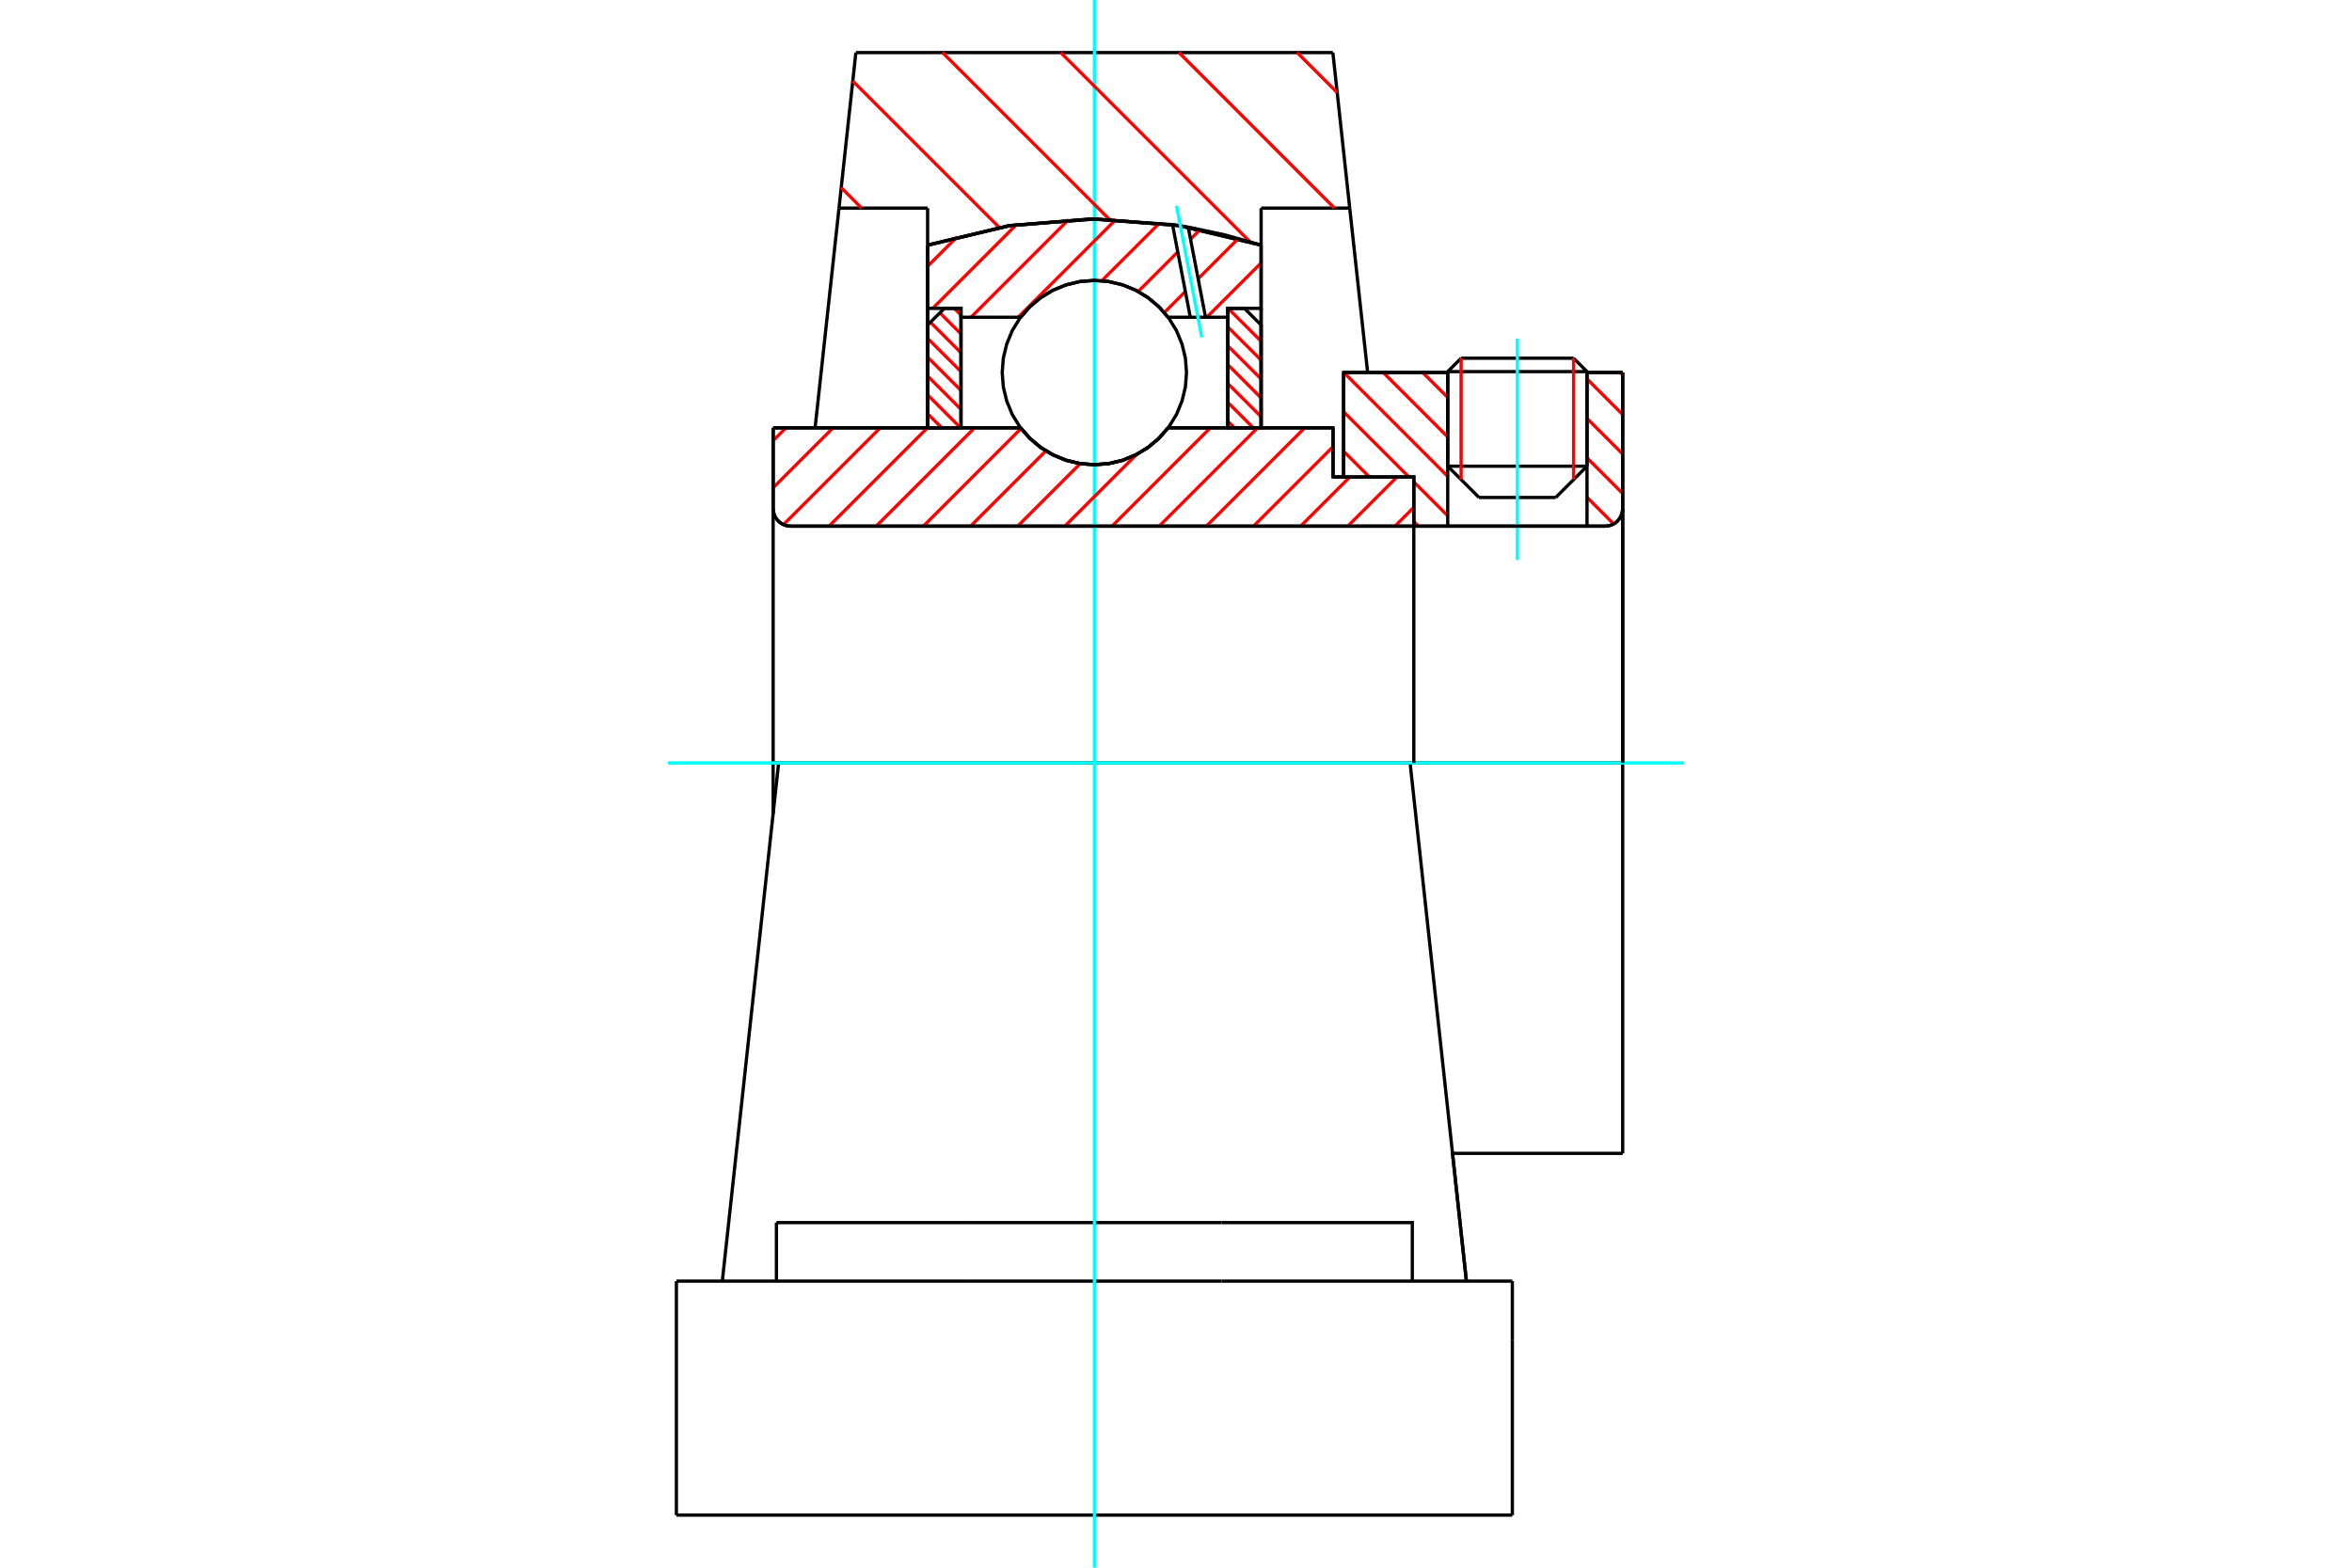 <?xml version="1.0" standalone="no"?>
<!DOCTYPE svg PUBLIC "-//W3C//DTD SVG 1.1//EN"
	"http://www.w3.org/Graphics/SVG/1.1/DTD/svg11.dtd">
<svg xmlns="http://www.w3.org/2000/svg" height="100%" width="100%" viewBox="0 0 36000 24000">
	<rect x="-1800" y="-1200" width="39600" height="26400" style="fill:#FFF"/>
	<g style="fill:none; fill-rule:evenodd" transform="matrix(1 0 0 1 0 0)">
		<g style="fill:none; stroke:#000; stroke-width:50; shape-rendering:geometricPrecision">
			<line x1="20404" y1="7302" x2="20565" y2="7302"/>
			<line x1="20404" y1="6550" x2="20404" y2="7302"/>
			<line x1="11918" y1="11680" x2="11834" y2="11680"/>
			<line x1="11834" y1="12457" x2="11834" y2="11680"/>
			<line x1="11834" y1="6550" x2="15622" y2="6550"/>
			<line x1="17879" y1="6550" x2="20404" y2="6550"/>
			<polyline points="15622,6550 15766,6714 15933,6853 16120,6965 16321,7048 16533,7098 16751,7114 16968,7098 17180,7048 17381,6965 17568,6853 17735,6714 17879,6550"/>
			<polyline points="11834,7786 11837,7828 11847,7869 11863,7908 11885,7944 11913,7976 11945,8004 11981,8026 12020,8042 12061,8052 12103,8055"/>
			<line x1="11834" y1="7786" x2="11834" y2="11680"/>
			<line x1="11834" y1="7786" x2="11834" y2="6550"/>
			<line x1="24291" y1="7137" x2="24291" y2="5702"/>
			<line x1="23812" y1="7616" x2="24291" y2="7137"/>
			<line x1="22159" y1="7137" x2="22638" y2="7616"/>
			<line x1="22159" y1="5702" x2="22159" y2="7137"/>
			<line x1="22159" y1="5702" x2="20565" y2="5702"/>
			<line x1="20565" y1="7302" x2="20565" y2="5702"/>
			<line x1="24568" y1="8055" x2="12103" y2="8055"/>
			<polyline points="24568,8055 24610,8052 24651,8042 24690,8026 24726,8004 24758,7976 24785,7944 24807,7908 24823,7869 24833,7828 24837,7786"/>
			<line x1="24837" y1="5702" x2="24837" y2="7786"/>
			<line x1="24837" y1="5702" x2="24291" y2="5702"/>
			<polyline points="24837,17657 24837,11680 21583,11680"/>
			<line x1="24837" y1="7786" x2="24837" y2="11680"/>
			<line x1="22159" y1="7137" x2="24291" y2="7137"/>
			<line x1="24291" y1="5689" x2="22159" y2="5689"/>
			<line x1="22364" y1="5484" x2="24086" y2="5484"/>
			<line x1="23812" y1="7616" x2="22638" y2="7616"/>
			<line x1="22232" y1="17657" x2="24837" y2="17657"/>
			<line x1="22159" y1="5689" x2="22159" y2="5702"/>
			<line x1="24291" y1="5702" x2="24291" y2="5689"/>
			<line x1="22364" y1="5484" x2="22159" y2="5689"/>
			<line x1="24291" y1="5689" x2="24086" y2="5484"/>
			<line x1="21583" y1="11680" x2="11918" y2="11680"/>
			<line x1="20659" y1="3186" x2="19303" y2="3186"/>
			<line x1="20401" y1="805" x2="20659" y2="3186"/>
			<line x1="13100" y1="805" x2="20401" y2="805"/>
			<line x1="12842" y1="3186" x2="13100" y2="805"/>
			<line x1="14198" y1="3186" x2="12842" y2="3186"/>
			<line x1="14198" y1="3753" x2="14198" y2="3186"/>
			<polyline points="19303,3753 18042,3453 16751,3352 15459,3453 14198,3753"/>
			<line x1="19303" y1="3186" x2="19303" y2="3753"/>
			<line x1="14198" y1="6550" x2="14198" y2="3753"/>
			<line x1="12476" y1="6550" x2="12842" y2="3186"/>
			<line x1="19303" y1="3753" x2="19303" y2="6550"/>
			<line x1="10353" y1="23195" x2="23148" y2="23195"/>
			<line x1="11884" y1="19613" x2="11884" y2="18717"/>
			<line x1="14804" y1="18717" x2="11884" y2="18717"/>
			<line x1="14804" y1="19613" x2="18697" y2="19613"/>
			<line x1="18697" y1="18717" x2="14804" y2="18717"/>
			<polyline points="21617,19613 21617,18717 18697,18717"/>
			<line x1="22445" y1="19613" x2="22223" y2="17569"/>
			<line x1="11278" y1="17569" x2="11056" y2="19613"/>
			<line x1="18697" y1="19613" x2="23148" y2="19613"/>
			<line x1="22232" y1="17657" x2="22445" y2="19613"/>
			<line x1="20659" y1="3186" x2="20933" y2="5700"/>
			<line x1="11918" y1="11680" x2="11278" y2="17569"/>
			<line x1="23148" y1="20508" x2="23148" y2="19613"/>
			<line x1="23148" y1="23195" x2="23148" y2="20508"/>
			<polyline points="10353,23195 10353,20508 10353,19613"/>
			<line x1="22223" y1="17569" x2="21583" y2="11680"/>
			<line x1="10353" y1="19613" x2="14804" y2="19613"/>
		</g>
		<g style="fill:none; stroke:#0FF; stroke-width:50; shape-rendering:geometricPrecision">
			<line x1="23225" y1="8572" x2="23225" y2="5185"/>
			<line x1="16751" y1="24000" x2="16751" y2="0"/>
			<line x1="10224" y1="11680" x2="25776" y2="11680"/>
		</g>
		<g style="fill:none; stroke:#F00; stroke-width:50; shape-rendering:geometricPrecision">
			<line x1="19855" y1="805" x2="20467" y2="1417"/>
			<line x1="18046" y1="805" x2="20426" y2="3186"/>
			<line x1="16236" y1="805" x2="19136" y2="3705"/>
			<line x1="14427" y1="805" x2="16981" y2="3359"/>
			<line x1="13053" y1="1241" x2="15296" y2="3483"/>
			<line x1="12876" y1="2873" x2="13188" y2="3186"/>
		</g>
		<g style="fill:none; stroke:#000; stroke-width:50; shape-rendering:geometricPrecision">
			<polyline points="19303,3753 18042,3453 16751,3352 15459,3453 14198,3753"/>
		</g>
		<g style="fill:none; stroke:#F00; stroke-width:50; shape-rendering:geometricPrecision">
			<line x1="24086" y1="5484" x2="24086" y2="7342"/>
			<line x1="22364" y1="7342" x2="22364" y2="5484"/>
			<line x1="14198" y1="6334" x2="14415" y2="6550"/>
			<line x1="14198" y1="6045" x2="14703" y2="6550"/>
			<line x1="14198" y1="5756" x2="14709" y2="6267"/>
			<line x1="14198" y1="5468" x2="14709" y2="5978"/>
			<line x1="14198" y1="5179" x2="14709" y2="5689"/>
			<line x1="14241" y1="4933" x2="14709" y2="5401"/>
			<line x1="14386" y1="4789" x2="14709" y2="5112"/>
			<line x1="14606" y1="4721" x2="14709" y2="4823"/>
		</g>
		<g style="fill:none; stroke:#000; stroke-width:50; shape-rendering:geometricPrecision">
			<polyline points="14709,6550 14709,4721 14454,4721 14198,4976 14198,6550 14709,6550"/>
		</g>
		<g style="fill:none; stroke:#F00; stroke-width:50; shape-rendering:geometricPrecision">
			<line x1="18798" y1="4721" x2="19303" y2="5225"/>
			<line x1="18792" y1="5004" x2="19303" y2="5514"/>
			<line x1="18792" y1="5293" x2="19303" y2="5803"/>
			<line x1="18792" y1="5581" x2="19303" y2="6092"/>
			<line x1="18792" y1="5870" x2="19303" y2="6380"/>
			<line x1="18792" y1="6159" x2="19183" y2="6550"/>
			<line x1="18792" y1="6447" x2="18895" y2="6550"/>
		</g>
		<g style="fill:none; stroke:#000; stroke-width:50; shape-rendering:geometricPrecision">
			<polyline points="18792,6550 18792,4721 19047,4721 19303,4976 19303,6550 18792,6550"/>
			<polyline points="18161,5704 18144,5483 18092,5268 18008,5063 17892,4874 17748,4706 17580,4562 17391,4446 17187,4362 16971,4310 16751,4293 16530,4310 16315,4362 16110,4446 15921,4562 15753,4706 15609,4874 15493,5063 15409,5268 15357,5483 15340,5704 15357,5924 15409,6139 15493,6344 15609,6533 15753,6701 15921,6845 16110,6961 16315,7045 16530,7097 16751,7114 16971,7097 17187,7045 17391,6961 17580,6845 17748,6701 17892,6533 18008,6344 18092,6139 18144,5924 18161,5704"/>
		</g>
		<g style="fill:none; stroke:#F00; stroke-width:50; shape-rendering:geometricPrecision">
			<line x1="24796" y1="5702" x2="24837" y2="5743"/>
			<line x1="24291" y1="5801" x2="24837" y2="6347"/>
			<line x1="24291" y1="6405" x2="24837" y2="6951"/>
			<line x1="24291" y1="7009" x2="24837" y2="7555"/>
			<line x1="24291" y1="7613" x2="24698" y2="8021"/>
			<line x1="21776" y1="5702" x2="22159" y2="6085"/>
			<line x1="21172" y1="5702" x2="22159" y2="6689"/>
			<line x1="20568" y1="5702" x2="22159" y2="7293"/>
			<line x1="20565" y1="6304" x2="21564" y2="7302"/>
			<line x1="21640" y1="7378" x2="22159" y2="7897"/>
			<line x1="20565" y1="6908" x2="20960" y2="7302"/>
			<line x1="21640" y1="7983" x2="21712" y2="8055"/>
		</g>
		<g style="fill:none; stroke:#000; stroke-width:50; shape-rendering:geometricPrecision">
			<line x1="24837" y1="11680" x2="24837" y2="5702"/>
			<polyline points="24568,8055 24610,8052 24651,8042 24690,8026 24726,8004 24758,7976 24785,7944 24807,7908 24823,7869 24833,7828 24837,7786"/>
			<polyline points="24568,8055 24291,8055 24291,5702"/>
			<polyline points="24291,8055 22159,8055 22159,5702"/>
			<polyline points="22159,8055 21640,8055 21640,11680"/>
			<polyline points="21640,8055 21640,7302 20565,7302 20565,5702 22159,5702"/>
			<line x1="24291" y1="5702" x2="24837" y2="5702"/>
		</g>
		<g style="fill:none; stroke:#F00; stroke-width:50; shape-rendering:geometricPrecision">
			<line x1="19303" y1="4025" x2="18471" y2="4857"/>
			<line x1="18954" y1="3652" x2="18339" y2="4267"/>
			<line x1="18144" y1="4462" x2="17821" y2="4785"/>
			<line x1="18371" y1="3513" x2="18222" y2="3662"/>
			<line x1="18027" y1="3857" x2="17421" y2="4463"/>
			<line x1="17747" y1="3416" x2="16864" y2="4298"/>
			<line x1="17078" y1="3362" x2="15584" y2="4857"/>
			<line x1="16357" y1="3362" x2="14862" y2="4857"/>
			<line x1="15555" y1="3442" x2="14276" y2="4721"/>
			<line x1="14650" y1="3625" x2="14198" y2="4077"/>
		</g>
		<g style="fill:none; stroke:#000; stroke-width:50; shape-rendering:geometricPrecision">
			<polyline points="14198,6550 14198,4721 14198,3753"/>
			<polyline points="17947,3439 16686,3352 15427,3458 14198,3753"/>
			<polyline points="18187,3477 18067,3457 17947,3439"/>
			<polyline points="19303,3753 18749,3596 18187,3477"/>
			<polyline points="19303,3753 19303,4721 18792,4721 18792,4857 18792,6550"/>
			<polyline points="18792,4857 18452,4857 18219,4857 17879,4857 17735,4693 17568,4554 17381,4442 17180,4360 16968,4309 16751,4293 16533,4309 16321,4360 16120,4442 15933,4554 15766,4693 15622,4857 14709,4857 14709,6550"/>
			<polyline points="14709,4857 14709,4721 14198,4721"/>
			<line x1="19303" y1="4721" x2="19303" y2="6550"/>
		</g>
		<g style="fill:none; stroke:#0FF; stroke-width:50; shape-rendering:geometricPrecision">
			<line x1="18395" y1="5165" x2="18008" y2="3149"/>
		</g>
		<g style="fill:none; stroke:#000; stroke-width:50; shape-rendering:geometricPrecision">
			<line x1="18219" y1="4857" x2="17947" y2="3439"/>
			<line x1="18452" y1="4857" x2="18187" y2="3477"/>
		</g>
		<g style="fill:none; stroke:#F00; stroke-width:50; shape-rendering:geometricPrecision">
			<line x1="21640" y1="7767" x2="21352" y2="8055"/>
			<line x1="21383" y1="7302" x2="20630" y2="8055"/>
			<line x1="20661" y1="7302" x2="19908" y2="8055"/>
			<line x1="20404" y1="6838" x2="19187" y2="8055"/>
			<line x1="19970" y1="6550" x2="18465" y2="8055"/>
			<line x1="19248" y1="6550" x2="17743" y2="8055"/>
			<line x1="18526" y1="6550" x2="17021" y2="8055"/>
			<line x1="17398" y1="6956" x2="16299" y2="8055"/>
			<line x1="16535" y1="7097" x2="15577" y2="8055"/>
			<line x1="16008" y1="6903" x2="14856" y2="8055"/>
			<line x1="15629" y1="6559" x2="14134" y2="8055"/>
			<line x1="14917" y1="6550" x2="13412" y2="8055"/>
			<line x1="14195" y1="6550" x2="12690" y2="8055"/>
			<line x1="13473" y1="6550" x2="11992" y2="8031"/>
			<line x1="12751" y1="6550" x2="11834" y2="7467"/>
			<line x1="12030" y1="6550" x2="11834" y2="6746"/>
		</g>
		<g style="fill:none; stroke:#000; stroke-width:50; shape-rendering:geometricPrecision">
			<polyline points="11834,6550 11834,7786 11837,7828 11847,7869 11863,7908 11885,7944 11913,7976 11945,8004 11981,8026 12020,8042 12061,8052 12103,8055 21640,8055 21640,7302 20404,7302 20404,6550 17879,6550"/>
			<polyline points="15622,6550 15766,6714 15933,6853 16120,6965 16321,7048 16533,7098 16751,7114 16968,7098 17180,7048 17381,6965 17568,6853 17735,6714 17879,6550"/>
			<polyline points="15622,6550 12345,6550 11834,6550"/>
		</g>
	</g>
</svg>
